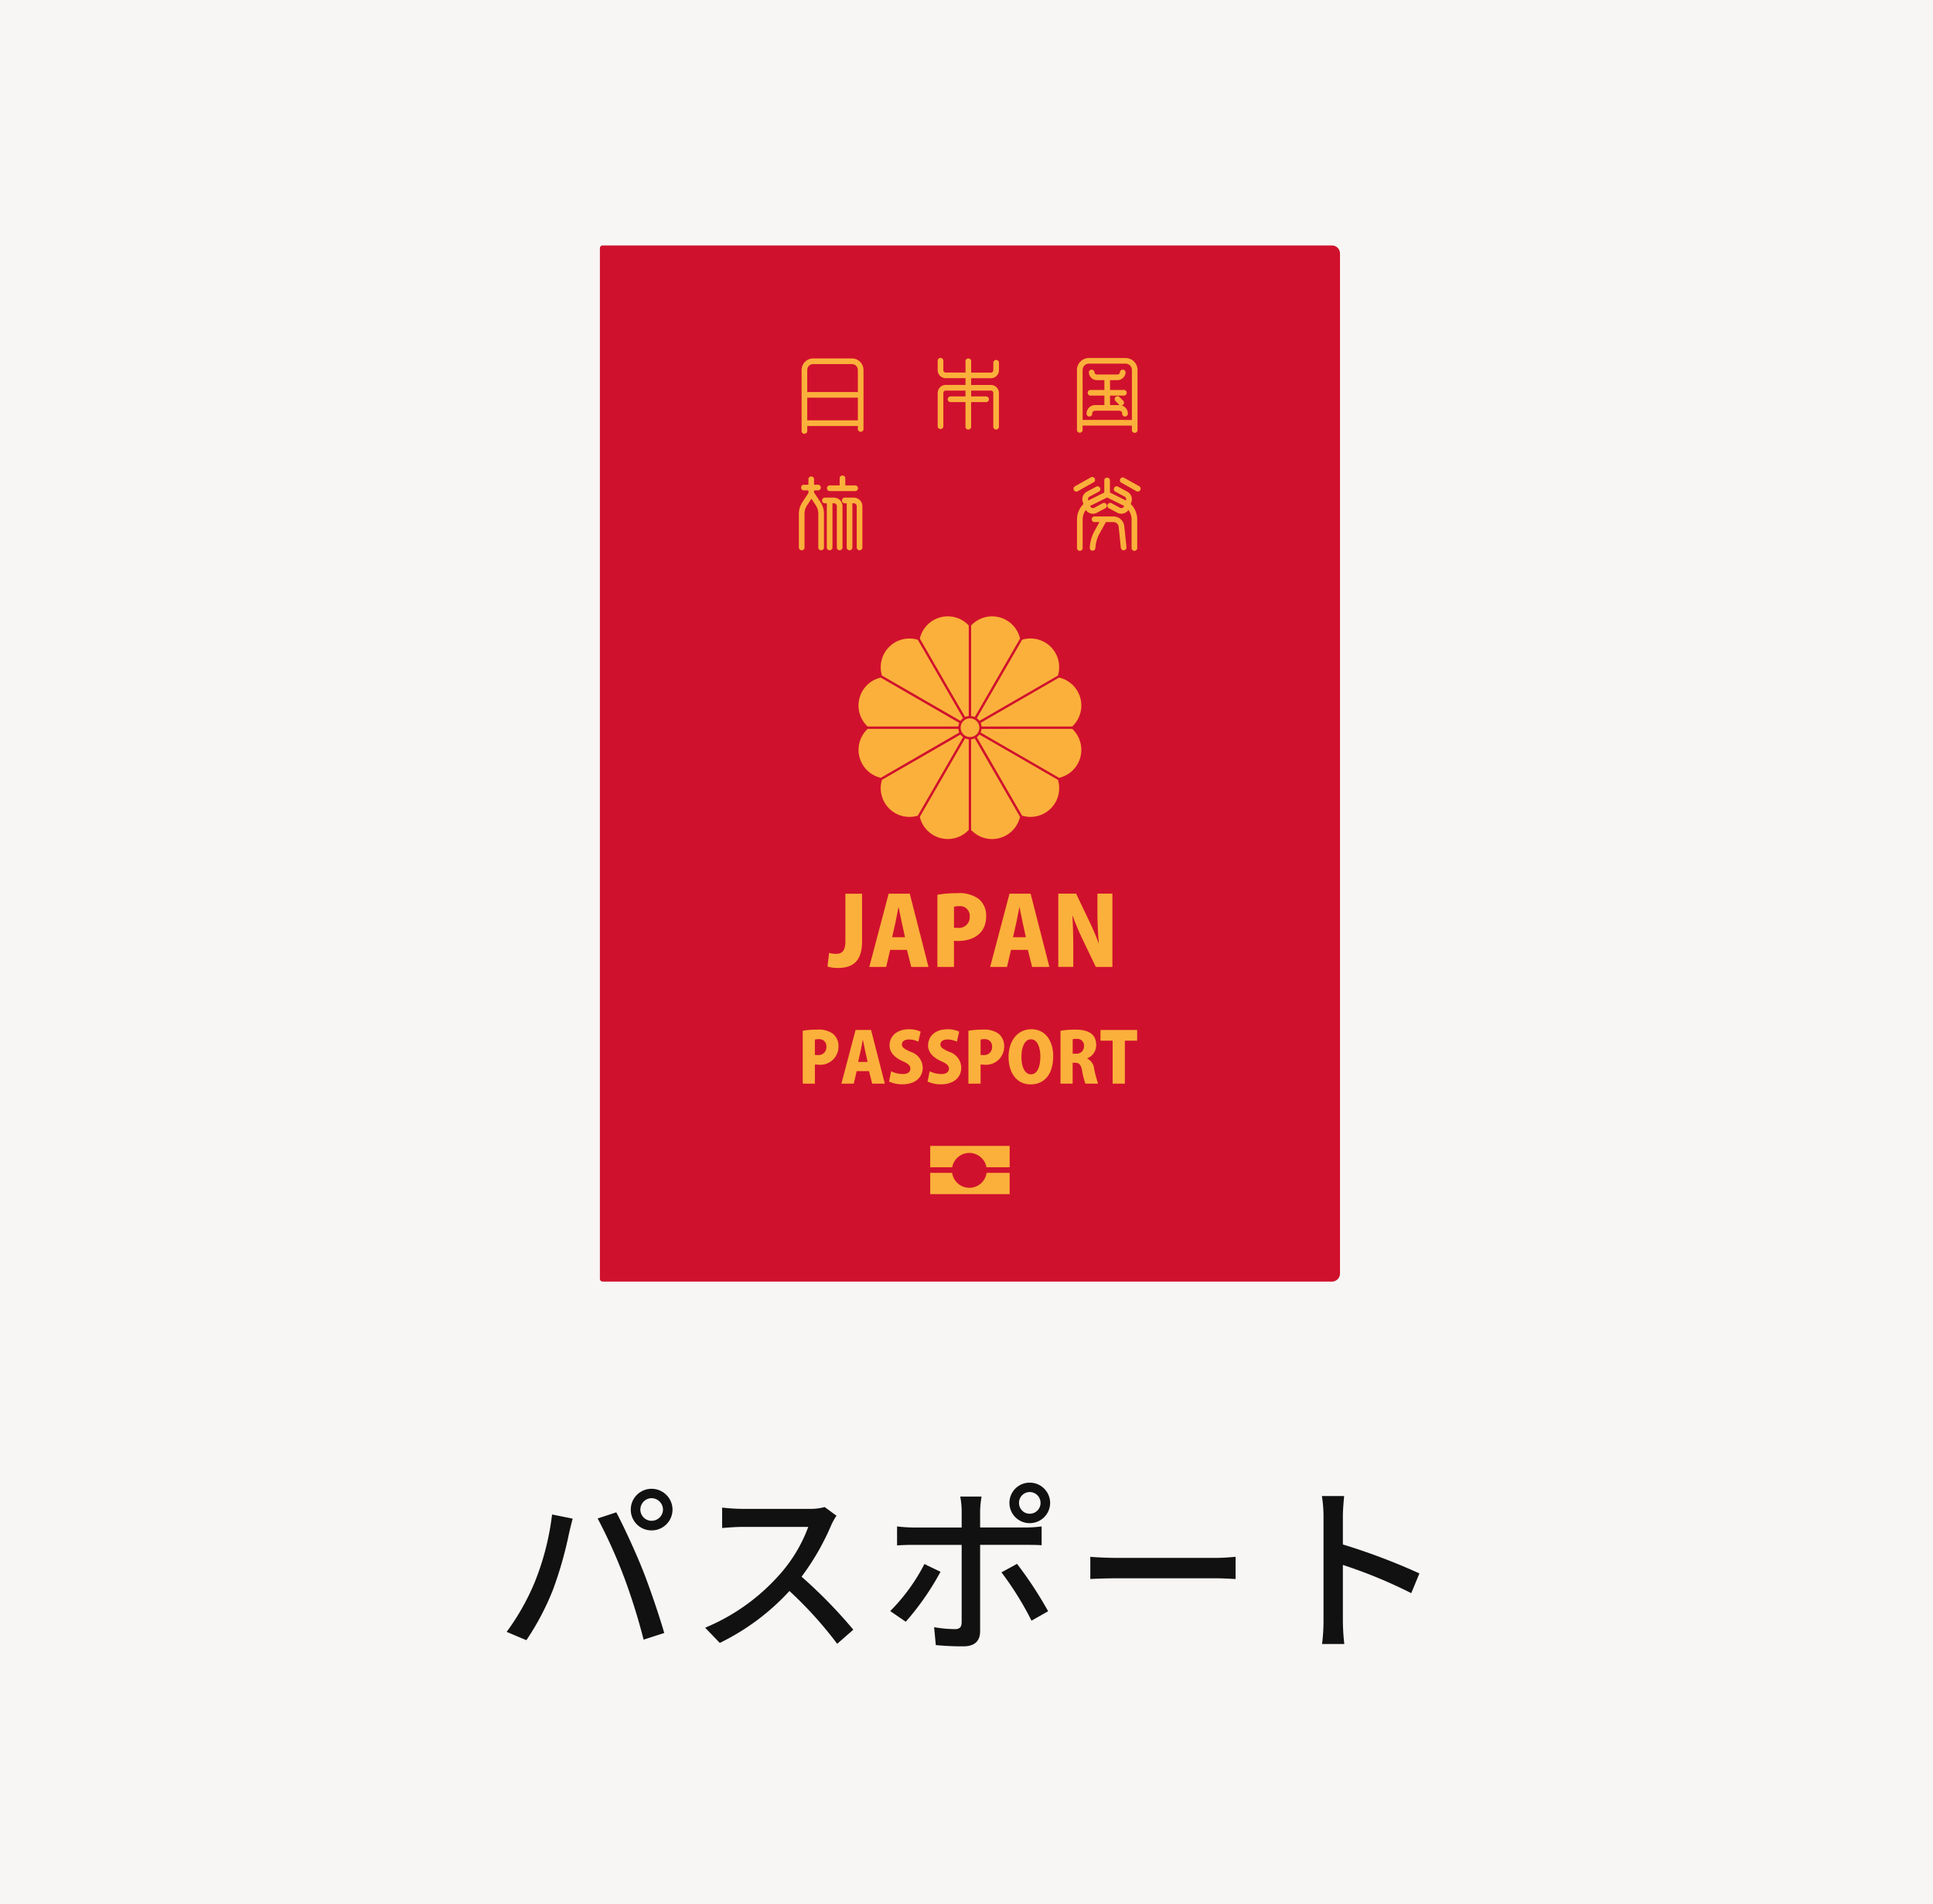 <svg xmlns="http://www.w3.org/2000/svg" xmlns:xlink="http://www.w3.org/1999/xlink" width="203" height="200" viewBox="0 0 203 200">
  <defs>
    <clipPath id="clip-path">
      <rect id="長方形_57200" data-name="長方形 57200" width="77.723" height="108.834" fill="none"/>
    </clipPath>
  </defs>
  <g id="グループ_71785" data-name="グループ 71785" transform="translate(-929 -7017)">
    <rect id="長方形_57206" data-name="長方形 57206" width="203" height="200" transform="translate(929 7017)" fill="#f7f6f5"/>
    <path id="パス_721519" data-name="パス 721519" d="M-34.751-13.433a1.2,1.2,0,0,1,1.178-1.2,1.217,1.217,0,0,1,1.2,1.2,1.2,1.2,0,0,1-1.2,1.178A1.184,1.184,0,0,1-34.751-13.433Zm-1.007,0a2.173,2.173,0,0,0,2.185,2.185,2.189,2.189,0,0,0,2.2-2.185,2.2,2.2,0,0,0-2.2-2.185A2.185,2.185,0,0,0-35.758-13.433ZM-45.847-5.8A24.823,24.823,0,0,1-48.792-.589l2.071.874a27.562,27.562,0,0,0,2.793-5.3,40.5,40.5,0,0,0,1.672-5.852c.095-.418.266-1.14.4-1.615l-2.166-.437A27.848,27.848,0,0,1-45.847-5.8Zm9.367-.589A64.815,64.815,0,0,1-34.409.228l2.166-.7c-.513-1.786-1.52-4.75-2.242-6.574-.76-1.919-2.033-4.674-2.793-6.1l-1.957.646A53.837,53.837,0,0,1-36.48-6.384ZM-15.39-13.7a5.763,5.763,0,0,1-1.653.19h-7.049a20.328,20.328,0,0,1-2.071-.133V-11.5c.3-.019,1.33-.114,2.071-.114h6.973A15.632,15.632,0,0,1-20.14-6.593a21.349,21.349,0,0,1-7.809,5.567L-26.41.57a24.316,24.316,0,0,0,7.315-5.453A41.1,41.1,0,0,1-14.079.665l1.691-1.482a50.5,50.5,0,0,0-5.434-5.567A26.005,26.005,0,0,0-14.706-11.8a6.558,6.558,0,0,1,.551-.988ZM6.137-15.276a1.143,1.143,0,0,1,1.14,1.14A1.131,1.131,0,0,1,6.137-13a1.115,1.115,0,0,1-1.121-1.14A1.127,1.127,0,0,1,6.137-15.276Zm0,3.268a2.141,2.141,0,0,0,2.147-2.128,2.141,2.141,0,0,0-2.147-2.128,2.125,2.125,0,0,0-2.128,2.128A2.125,2.125,0,0,0,6.137-12.008ZM-4.921-7.714a19.723,19.723,0,0,1-3.591,4.94l1.634,1.121A28.388,28.388,0,0,0-3.23-6.9ZM5.719-9.728c.475,0,1.121,0,1.672.038v-1.976a12.641,12.641,0,0,1-1.691.114H.931V-13.3a10.207,10.207,0,0,1,.152-1.5H-1.159a8.281,8.281,0,0,1,.152,1.482v1.767H-6.1a15.776,15.776,0,0,1-1.691-.114v1.995c.513-.038,1.121-.057,1.71-.057h5.073v8.151c-.019.513-.228.7-.722.7A12.97,12.97,0,0,1-3.9-1.083L-3.724.8A28.582,28.582,0,0,0-.836.931C.4.931.931.342.931-.684V-9.728ZM3.173-6.84A32.9,32.9,0,0,1,6.327-1.767l1.748-.988A40.828,40.828,0,0,0,4.807-7.733Zm9.329.7c.627-.038,1.748-.076,2.812-.076H25.65c.836,0,1.691.057,2.109.076V-8.474c-.456.038-1.2.114-2.128.114H15.314c-1.026,0-2.2-.057-2.812-.114Zm34.561-.589a65.565,65.565,0,0,0-8.037-3.04V-12.73c0-.665.076-1.5.133-2.128H36.822a13.754,13.754,0,0,1,.171,2.128V-1.748A19.891,19.891,0,0,1,36.841.684h2.337a22.262,22.262,0,0,1-.152-2.432V-7.619a50.653,50.653,0,0,1,7.182,2.964Z" transform="translate(1031 7189)" fill="#111"/>
    <g id="グループ_68757" data-name="グループ 68757" transform="translate(992 7042.783)">
      <g id="グループ_68756" data-name="グループ 68756" clip-path="url(#clip-path)">
        <path id="パス_720080" data-name="パス 720080" d="M76.881,108.834H.287A.287.287,0,0,1,0,108.546V.287A.287.287,0,0,1,.287,0H76.881a.842.842,0,0,1,.842.842v107.15a.842.842,0,0,1-.842.842" fill="#d0112d"/>
        <path id="パス_720081" data-name="パス 720081" d="M164.555,89.236h-4.072a1.215,1.215,0,0,0-1.214,1.214V96.8a.3.3,0,1,0,.592,0v-.47h5.316v.359a.3.3,0,0,0,.592,0V90.45a1.215,1.215,0,0,0-1.214-1.214m-4.072.592h4.072a.623.623,0,0,1,.622.622v2.314h-5.316V90.45a.623.623,0,0,1,.622-.622m-.622,3.527h5.316v2.383h-5.316Z" transform="translate(-138.086 -77.368)" fill="#fbb03b"/>
        <path id="パス_720082" data-name="パス 720082" d="M272.347,91.027a.845.845,0,0,0,.844-.843v-.824a.3.3,0,0,0-.592,0v.824a.252.252,0,0,1-.252.252h-2.076V89.2a.3.3,0,0,0-.592,0v1.232H267.6a.252.252,0,0,1-.252-.252v-.937a.3.3,0,1,0-.592,0v.937a.845.845,0,0,0,.844.843h2.076v.709H267.6a.845.845,0,0,0-.844.843v3.542a.3.3,0,0,0,.592,0V92.579a.252.252,0,0,1,.252-.252h2.076v.614h-1.519a.3.3,0,1,0,0,.592h1.519v2.633a.3.3,0,0,0,.592,0V93.533h1.518a.3.3,0,1,0,0-.592h-1.518v-.614h2.076a.252.252,0,0,1,.252.252v3.588a.3.3,0,0,0,.592,0V92.579a.845.845,0,0,0-.844-.843h-2.076v-.709Z" transform="translate(-231.281 -77.082)" fill="#fbb03b"/>
        <path id="パス_720083" data-name="パス 720083" d="M381.794,88.907h-3.857a1.252,1.252,0,0,0-1.25,1.25V96.4a.3.3,0,1,0,.592,0V96h5.175v.513a.3.3,0,0,0,.592,0V90.157a1.252,1.252,0,0,0-1.25-1.25m-4.516,6.5V90.157a.659.659,0,0,1,.659-.659h3.857a.659.659,0,0,1,.659.659V95.41Z" transform="translate(-326.586 -77.082)" fill="#fbb03b"/>
        <path id="パス_720084" data-name="パス 720084" d="M387.7,101.5h-.937v-.995h1.5a.3.3,0,0,0,0-.592h-1.5V98.883h.78a.853.853,0,0,0,.852-.852.3.3,0,0,0-.592,0,.26.26,0,0,1-.26.26h-2.152a.261.261,0,0,1-.26-.26.3.3,0,0,0-.592,0,.853.853,0,0,0,.852.852h.78v1.032h-1.5a.3.3,0,0,0,0,.592h1.5v.995h-.937a.9.9,0,0,0-.933.852.3.3,0,1,0,.592,0c0-.141.156-.26.342-.26H387.7c.185,0,.341.119.341.26a.3.3,0,1,0,.592,0,.9.9,0,0,0-.933-.852" transform="translate(-333.19 -84.736)" fill="#fbb03b"/>
        <path id="パス_720085" data-name="パス 720085" d="M406.535,119.128a.3.3,0,0,0,0,.418l.348.353a.3.3,0,1,0,.421-.416l-.348-.353a.3.3,0,0,0-.419,0" transform="translate(-352.39 -103.21)" fill="#fbb03b"/>
        <path id="パス_720086" data-name="パス 720086" d="M158.723,183.833v-.221h.458a.3.3,0,0,0,0-.592h-.458V182.4a.3.3,0,0,0-.592,0v.619h-.421a.3.3,0,1,0,0,.592h.421v.278l-.639.97a2.188,2.188,0,0,0-.362,1.207v3.586a.3.3,0,0,0,.592,0v-3.586a1.6,1.6,0,0,1,.264-.881l.46-.7.46.7a1.6,1.6,0,0,1,.264.881v3.586a.3.3,0,0,0,.592,0v-3.586a2.187,2.187,0,0,0-.362-1.207Z" transform="translate(-136.232 -157.885)" fill="#fbb03b"/>
        <path id="パス_720087" data-name="パス 720087" d="M179.243,183.685H182a.3.3,0,0,0,0-.592H180.92V182.4a.3.3,0,1,0-.592,0v.691h-1.085a.3.3,0,0,0,0,.592" transform="translate(-155.147 -157.886)" fill="#fbb03b"/>
        <path id="パス_720088" data-name="パス 720088" d="M177.208,199.2a.294.294,0,0,0-.1-.018h-.973a.3.3,0,1,0,0,.592h.151v4.684a.3.3,0,0,0,.592,0v-4.684h.151a.311.311,0,0,1,.31.31v4.374a.3.3,0,0,0,.592,0v-4.374a.9.9,0,0,0-.724-.884" transform="translate(-152.454 -172.692)" fill="#fbb03b"/>
        <path id="パス_720089" data-name="パス 720089" d="M192.911,199.2a.294.294,0,0,0-.1-.018h-.973a.3.3,0,1,0,0,.592h.151v4.684a.3.3,0,0,0,.592,0v-4.684h.151a.311.311,0,0,1,.31.31v4.374a.3.3,0,0,0,.592,0v-4.374a.9.9,0,0,0-.724-.884" transform="translate(-166.068 -172.692)" fill="#fbb03b"/>
        <path id="パス_720090" data-name="パス 720090" d="M375.783,183.6a.3.3,0,1,0-.289-.516l-1.663.933a.3.3,0,0,0,.289.516Z" transform="translate(-323.98 -158.698)" fill="#fbb03b"/>
        <path id="パス_720091" data-name="パス 720091" d="M412.4,184.013l-1.663-.933a.3.3,0,0,0-.289.516l1.663.933a.3.3,0,0,0,.289-.516" transform="translate(-355.725 -158.698)" fill="#fbb03b"/>
        <path id="パス_720092" data-name="パス 720092" d="M382.332,185.861l.072-.219a.906.906,0,0,0-.432-1.084l-1.019-.548a.3.3,0,0,0-.28.521l1.02.548a.315.315,0,0,1,.15.377l-.011.034c-.028-.015-.056-.031-.084-.046l-1.6-.792v-1.315a.3.3,0,0,0-.592,0v1.315l-1.6.792c-.029.014-.057.03-.084.046l-.011-.034a.315.315,0,0,1,.15-.377l1.019-.548a.3.3,0,0,0-.28-.521l-1.019.548a.906.906,0,0,0-.432,1.084l.072.219a2.258,2.258,0,0,0-.68,1.622v2.942a.3.3,0,1,0,.592,0v-2.942a1.671,1.671,0,0,1,.335-1,.9.9,0,0,0,1.173.286l.83-.446a.3.3,0,1,0-.28-.521l-.83.446a.315.315,0,0,1-.448-.177,1.679,1.679,0,0,1,.156-.091l1.635-.809,1.635.809a1.676,1.676,0,0,1,.156.091.315.315,0,0,1-.448.177l-.83-.446a.3.3,0,1,0-.28.521l.829.446a.9.9,0,0,0,1.173-.286,1.671,1.671,0,0,1,.335,1v2.942a.3.3,0,1,0,.592,0v-2.942a2.258,2.258,0,0,0-.68-1.622" transform="translate(-326.586 -158.698)" fill="#fbb03b"/>
        <path id="パス_720093" data-name="パス 720093" d="M390.423,215.045a1.149,1.149,0,0,0-1.145-1.032h-1.926a.3.3,0,1,0,0,.592h.463l-.506.914a4.072,4.072,0,0,0-.495,1.606l-.015.164a.3.3,0,0,0,.267.322h.028a.3.3,0,0,0,.294-.269l.015-.164a3.485,3.485,0,0,1,.423-1.374l.664-1.2h.787a.559.559,0,0,1,.557.5l.23,2.2a.3.3,0,0,0,.294.265h.031a.3.3,0,0,0,.264-.325Z" transform="translate(-335.353 -185.549)" fill="#fbb03b"/>
        <path id="パス_720094" data-name="パス 720094" d="M286.7,374.081a.7.7,0,0,1,.043.123.747.747,0,0,1,.026.132.858.858,0,0,1,0,.249.984.984,0,0,1-.192.469.891.891,0,0,1-.187.186.86.86,0,0,1-.215.124.715.715,0,0,1-.124.044.748.748,0,0,1-.133.024.849.849,0,0,1-.248,0,.911.911,0,0,1-.255-.068,1.216,1.216,0,0,1-.215-.124.9.9,0,0,1-.185-.186.867.867,0,0,1-.125-.216.9.9,0,0,1-.044-.127.849.849,0,0,1-.025-.128.875.875,0,0,1,0-.249.9.9,0,0,1,.067-.253,1.1,1.1,0,0,1,.124-.215,1.056,1.056,0,0,1,.187-.186.975.975,0,0,1,.342-.169.848.848,0,0,1,.13-.025,1.025,1.025,0,0,1,.248,0,.982.982,0,0,1,.256.071,1,1,0,0,1,.4.309.917.917,0,0,1,.123.216" transform="translate(-246.929 -323.806)" fill="#fbb03b"/>
        <path id="パス_720095" data-name="パス 720095" d="M225.64,310.551l4.757,8.241a1.306,1.306,0,0,0-.277.277l-8.242-4.757a3.013,3.013,0,0,1,3.762-3.76" transform="translate(-192.255 -269.133)" fill="#fbb03b"/>
        <path id="パス_720096" data-name="パス 720096" d="M214.821,346.061a1.207,1.207,0,0,0-.1.378H205.2a3.011,3.011,0,0,1,1.374-5.138Z" transform="translate(-177.08 -295.909)" fill="#fbb03b"/>
        <path id="パス_720097" data-name="パス 720097" d="M214.723,381.789a1.047,1.047,0,0,0,.1.38l-8.241,4.758a3.011,3.011,0,0,1-1.377-5.137Z" transform="translate(-177.083 -331.011)" fill="#fbb03b"/>
        <path id="パス_720098" data-name="パス 720098" d="M230.115,386.272a1.249,1.249,0,0,0,.277.277l-4.759,8.242a3.015,3.015,0,0,1-3.762-3.762Z" transform="translate(-192.249 -334.898)" fill="#fbb03b"/>
        <path id="パス_720099" data-name="パス 720099" d="M257.761,389.389V398.9a3.013,3.013,0,0,1-5.138-1.374l4.759-8.242a1.268,1.268,0,0,0,.379.1" transform="translate(-219.025 -337.512)" fill="#fbb03b"/>
        <path id="パス_720100" data-name="パス 720100" d="M293.5,389.286l4.757,8.241a3.011,3.011,0,0,1-5.136,1.376v-9.516a1.088,1.088,0,0,0,.2-.035,1.055,1.055,0,0,0,.184-.067" transform="translate(-254.137 -337.511)" fill="#fbb03b"/>
        <path id="パス_720101" data-name="パス 720101" d="M306.124,391.023a3.012,3.012,0,0,1-3.762,3.759l-4.757-8.24a1.232,1.232,0,0,0,.277-.278Z" transform="translate(-258.023 -334.891)" fill="#fbb03b"/>
        <path id="パス_720102" data-name="パス 720102" d="M310.238,381.792a3.015,3.015,0,0,1-1.377,5.139l-8.242-4.759a1.213,1.213,0,0,0,.1-.378Z" transform="translate(-260.636 -331.013)" fill="#fbb03b"/>
        <path id="パス_720103" data-name="パス 720103" d="M308.859,341.3a3.01,3.01,0,0,1,1.377,5.137H300.72a1.129,1.129,0,0,0-.1-.38Z" transform="translate(-260.636 -295.91)" fill="#fbb03b"/>
        <path id="パス_720104" data-name="パス 720104" d="M305.365,311.3a3.008,3.008,0,0,1,.751,3.013l-8.241,4.757a1.173,1.173,0,0,0-.277-.277l4.759-8.242a3.01,3.01,0,0,1,3.008.75" transform="translate(-258.017 -269.136)" fill="#fbb03b"/>
        <path id="パス_720105" data-name="パス 720105" d="M296.111,293.017a3.009,3.009,0,0,1,2.155,2.232l-4.759,8.241a1.261,1.261,0,0,0-.378-.1v-9.516a3.006,3.006,0,0,1,2.983-.856" transform="translate(-254.142 -253.955)" fill="#fbb03b"/>
        <path id="パス_720106" data-name="パス 720106" d="M257.773,293.869v9.516a1.05,1.05,0,0,0-.193.034,1.083,1.083,0,0,0-.187.068l-4.757-8.241a3.009,3.009,0,0,1,5.136-1.376" transform="translate(-219.036 -253.952)" fill="#fbb03b"/>
        <path id="パス_720107" data-name="パス 720107" d="M183.347,516.937c0,2.239-1.084,2.816-2.557,2.816a3.5,3.5,0,0,1-1.075-.149l.169-1.433a2.565,2.565,0,0,0,.726.1c.577,0,.985-.249.985-1.313v-5h1.751Z" transform="translate(-155.814 -443.863)" fill="#fbb03b"/>
        <path id="パス_720108" data-name="パス 720108" d="M218.925,519.642h-1.811l-.448-1.791H214.9l-.418,1.791h-1.771l2.03-7.69h2.219Zm-2.467-3.114-.338-1.542c-.1-.458-.229-1.144-.328-1.612h-.02c-.1.468-.229,1.174-.318,1.612l-.348,1.542Z" transform="translate(-184.417 -443.862)" fill="#fbb03b"/>
        <path id="パス_720109" data-name="パス 720109" d="M266.495,511.736a11.952,11.952,0,0,1,2.069-.159,3.424,3.424,0,0,1,2.278.607,2.275,2.275,0,0,1,.776,1.771c0,2.139-1.741,2.636-2.945,2.636-.169,0-.318-.01-.438-.02v2.746h-1.741Zm1.741,3.462a3.876,3.876,0,0,0,.4.02,1.128,1.128,0,0,0,1.254-1.184,1.013,1.013,0,0,0-1.124-1.094,2,2,0,0,0-.527.06Z" transform="translate(-231.051 -443.537)" fill="#fbb03b"/>
        <path id="パス_720110" data-name="パス 720110" d="M314.383,519.642h-1.811l-.448-1.791h-1.771l-.418,1.791h-1.771l2.03-7.69h2.218Zm-2.467-3.114-.338-1.542c-.1-.458-.229-1.144-.328-1.612h-.02c-.1.468-.229,1.174-.318,1.612l-.348,1.542Z" transform="translate(-267.179 -443.862)" fill="#fbb03b"/>
        <path id="パス_720111" data-name="パス 720111" d="M367.634,519.642h-1.741l-1.343-2.8a26.161,26.161,0,0,1-1.074-2.537h-.04c.05.9.09,2.069.09,3.442v1.89h-1.572v-7.69h1.87l1.313,2.756a26.239,26.239,0,0,1,1.055,2.447h.02c-.089-.9-.149-2.1-.149-3.373v-1.83h1.572Z" transform="translate(-313.813 -443.862)" fill="#fbb03b"/>
        <path id="パス_720112" data-name="パス 720112" d="M160.16,619.43a8.75,8.75,0,0,1,1.517-.117,2.508,2.508,0,0,1,1.67.445,1.667,1.667,0,0,1,.569,1.3,1.911,1.911,0,0,1-2.158,1.932c-.124,0-.233-.007-.321-.015v2.013H160.16Zm1.276,2.538a2.831,2.831,0,0,0,.292.015.827.827,0,0,0,.919-.868.743.743,0,0,0-.824-.8,1.473,1.473,0,0,0-.387.044Z" transform="translate(-138.859 -536.944)" fill="#fbb03b"/>
        <path id="パス_720113" data-name="パス 720113" d="M195.257,625.224H193.93l-.328-1.313h-1.3L192,625.224h-1.3l1.488-5.636h1.626Zm-1.808-2.282-.248-1.13c-.073-.336-.168-.839-.241-1.181h-.014c-.073.343-.168.86-.233,1.181l-.255,1.13Z" transform="translate(-165.337 -537.183)" fill="#fbb03b"/>
        <path id="パス_720114" data-name="パス 720114" d="M231.391,620.344a2.19,2.19,0,0,0-.992-.233c-.5,0-.737.241-.737.518,0,.314.233.467.919.78a1.774,1.774,0,0,1,1.269,1.655c0,1.028-.78,1.757-2.144,1.757a3.258,3.258,0,0,1-1.393-.292l.219-1.079a2.888,2.888,0,0,0,1.225.292c.54,0,.8-.233.8-.569s-.255-.532-.839-.795c-.89-.408-1.349-.963-1.349-1.633,0-.955.729-1.706,2.035-1.706a2.836,2.836,0,0,1,1.225.248Z" transform="translate(-197.948 -536.707)" fill="#fbb03b"/>
        <path id="パス_720115" data-name="パス 720115" d="M261.822,620.344a2.189,2.189,0,0,0-.992-.233c-.5,0-.737.241-.737.518,0,.314.233.467.919.78a1.774,1.774,0,0,1,1.269,1.655c0,1.028-.78,1.757-2.144,1.757a3.258,3.258,0,0,1-1.393-.292l.219-1.079a2.888,2.888,0,0,0,1.225.292c.54,0,.8-.233.8-.569s-.255-.532-.839-.795c-.89-.408-1.349-.963-1.349-1.633,0-.955.729-1.706,2.035-1.706a2.836,2.836,0,0,1,1.225.248Z" transform="translate(-224.332 -536.707)" fill="#fbb03b"/>
        <path id="パス_720116" data-name="パス 720116" d="M290.986,619.43a8.75,8.75,0,0,1,1.517-.117,2.508,2.508,0,0,1,1.67.445,1.667,1.667,0,0,1,.569,1.3,1.911,1.911,0,0,1-2.158,1.932c-.124,0-.233-.007-.321-.015v2.013h-1.276Zm1.276,2.538a2.832,2.832,0,0,0,.292.015.827.827,0,0,0,.919-.868.743.743,0,0,0-.824-.8,1.473,1.473,0,0,0-.386.044Z" transform="translate(-252.285 -536.944)" fill="#fbb03b"/>
        <path id="パス_720117" data-name="パス 720117" d="M327.366,621.807c0,1.961-.955,2.975-2.377,2.975-1.553,0-2.312-1.342-2.312-2.887,0-1.59.875-2.909,2.392-2.909,1.641,0,2.3,1.451,2.3,2.822m-3.34.066c-.007,1.079.357,1.852,1.006,1.852s.984-.773.984-1.874c0-.984-.328-1.808-.984-1.808-.685,0-1.006.86-1.006,1.83" transform="translate(-279.761 -536.66)" fill="#fbb03b"/>
        <path id="パス_720118" data-name="パス 720118" d="M366.506,622.354a1.338,1.338,0,0,1,.715,1.057,13.507,13.507,0,0,0,.416,1.575h-1.327a7.607,7.607,0,0,1-.343-1.327c-.124-.686-.321-.868-.751-.868h-.248v2.195h-1.276V619.43a9.689,9.689,0,0,1,1.524-.117c.751,0,2.224.08,2.224,1.626a1.483,1.483,0,0,1-.933,1.385Zm-1.2-.51a.775.775,0,0,0,.853-.795.707.707,0,0,0-.773-.766,1.657,1.657,0,0,0-.416.036v1.524Z" transform="translate(-315.32 -536.944)" fill="#fbb03b"/>
        <path id="パス_720119" data-name="パス 720119" d="M399.123,620.711h-1.291v4.513h-1.283v-4.513h-1.276v-1.123h3.85Z" transform="translate(-342.702 -537.183)" fill="#fbb03b"/>
        <path id="パス_720120" data-name="パス 720120" d="M269.175,711.15v2.238h-2.434a1.83,1.83,0,0,0-3.6,0h-2.307V711.15Z" transform="translate(-226.144 -616.567)" fill="#fbb03b"/>
        <path id="パス_720121" data-name="パス 720121" d="M269.175,732.429v2.237h-8.34v-2.237h2.3a1.829,1.829,0,0,0,3.621,0Z" transform="translate(-226.144 -635.016)" fill="#fbb03b"/>
      </g>
    </g>
  </g>
</svg>
